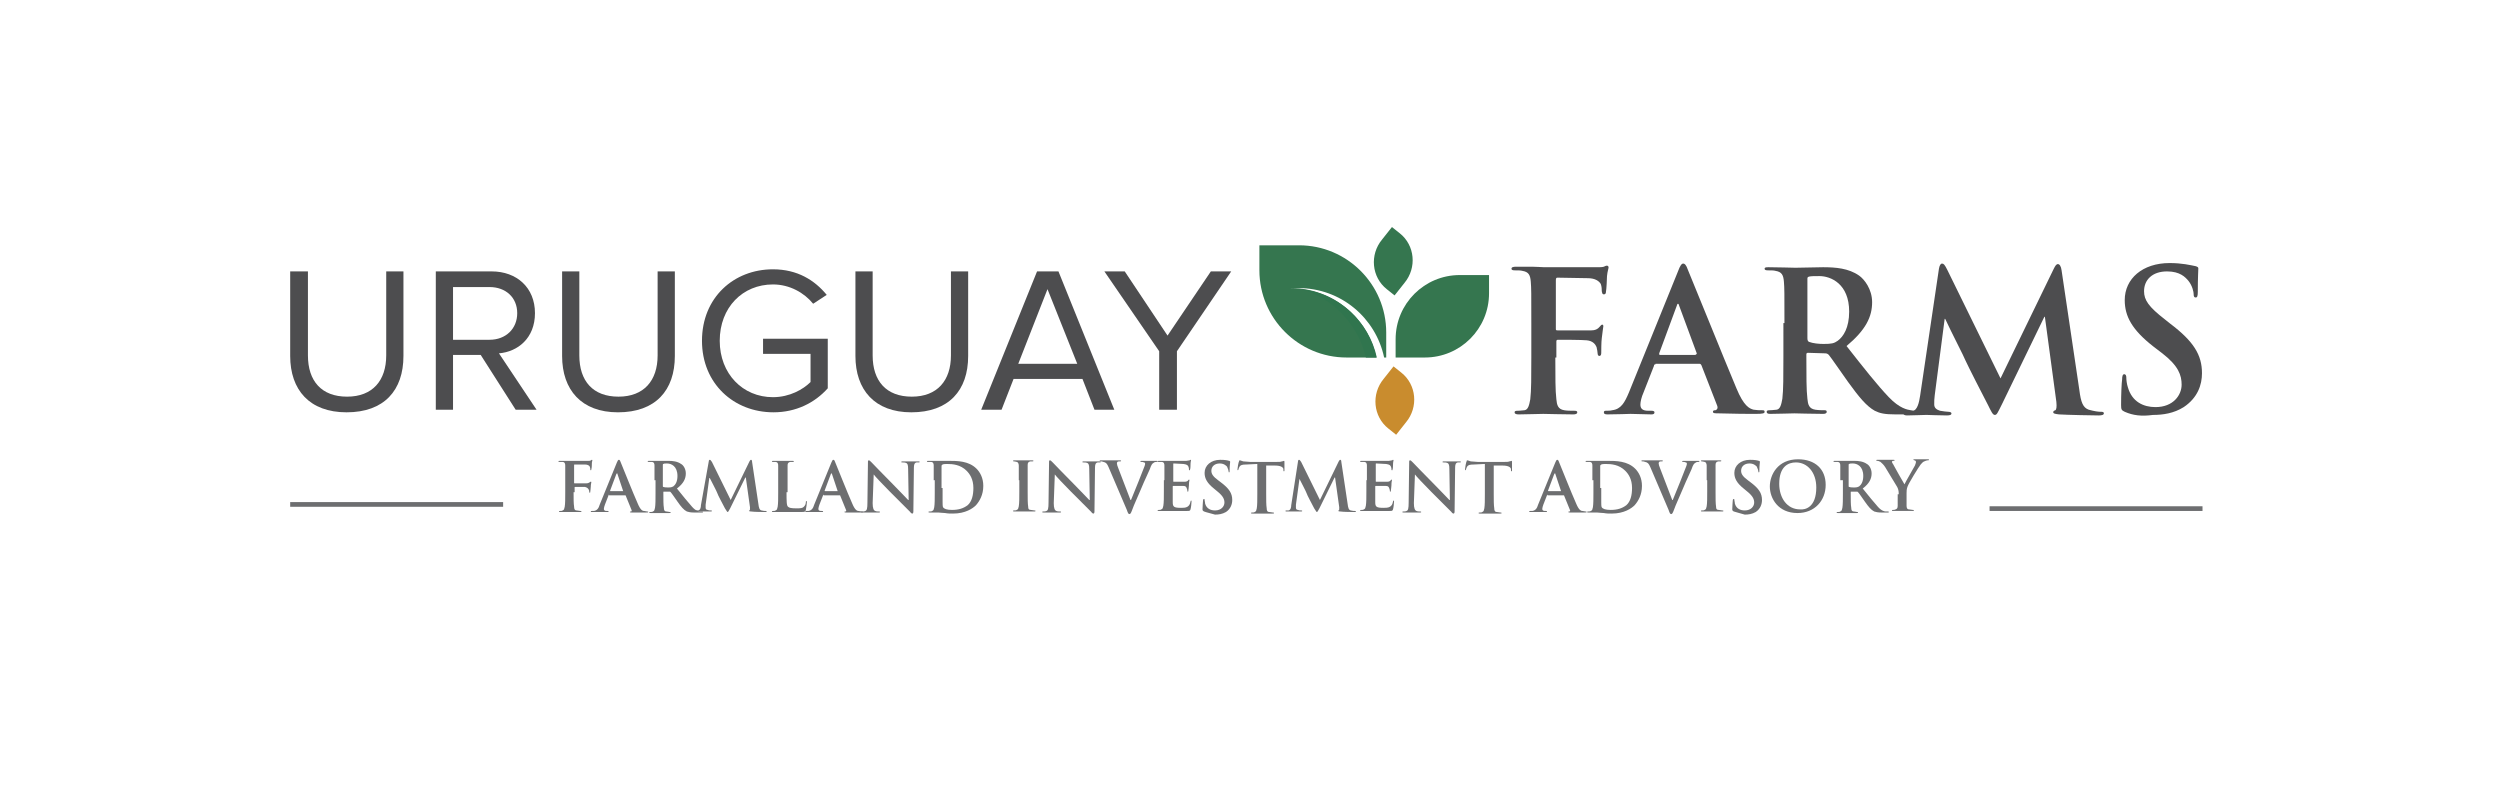<?xml version="1.0" encoding="utf-8"?>
<!-- Generator: Adobe Illustrator 23.0.2, SVG Export Plug-In . SVG Version: 6.00 Build 0)  -->
<svg version="1.1" id="Capa_1" xmlns="http://www.w3.org/2000/svg" xmlns:xlink="http://www.w3.org/1999/xlink" x="0px" y="0px"
	 viewBox="0 0 479 152" style="enable-background:new 0 0 479 152;" xml:space="preserve">
<style type="text/css">
	.st0{fill:#4D4D4F;}
	.st1{fill:#6D6E70;}
	.st2{fill:#35764F;}
	.st3{fill:#30754E;}
	.st4{fill:#C98C2E;}
</style>
<g>
	<g>
		<g>
			<g>
				<path class="st0" d="M55.6,68.2V52H59v16.1c0,4.9,2.6,7.9,7.5,7.9c4.9,0,7.5-3.1,7.5-7.9V52h3.3v16.2c0,6.6-3.7,10.8-10.9,10.8
					C59.3,79,55.6,74.7,55.6,68.2z"/>
			</g>
			<g>
				<path class="st0" d="M98.8,78.5L92.1,68h-5.3v10.5h-3.3V52h10.7c4.8,0,8.3,3.1,8.3,8c0,4.8-3.3,7.4-6.9,7.7l7.2,10.8H98.8z
					 M99.1,60c0-3-2.2-5-5.3-5h-7v10.1h7C96.9,65.1,99.1,63,99.1,60z"/>
			</g>
			<g>
				<path class="st0" d="M107.7,68.2V52h3.3v16.1c0,4.9,2.6,7.9,7.5,7.9c4.9,0,7.5-3.1,7.5-7.9V52h3.3v16.2
					c0,6.6-3.7,10.8-10.9,10.8C111.4,79,107.7,74.7,107.7,68.2z"/>
			</g>
			<g>
				<path class="st0" d="M134.5,65.3c0-8.3,6.1-13.7,13.6-13.7c4.7,0,8,2.1,10.3,4.9l-2.6,1.7c-1.7-2.1-4.5-3.7-7.7-3.7
					c-5.8,0-10.2,4.4-10.2,10.8c0,6.3,4.4,10.8,10.2,10.8c3.2,0,5.8-1.5,7.2-2.9v-5.4h-9.1v-2.9h12.4v9.5c-2.5,2.8-6.1,4.6-10.4,4.6
					C140.6,79,134.5,73.5,134.5,65.3z"/>
			</g>
			<g>
				<path class="st0" d="M163.9,68.2V52h3.3v16.1c0,4.9,2.6,7.9,7.5,7.9s7.5-3.1,7.5-7.9V52h3.3v16.2c0,6.6-3.7,10.8-10.9,10.8
					C167.6,79,163.9,74.7,163.9,68.2z"/>
			</g>
			<g>
				<path class="st0" d="M209.7,78.5l-2.3-5.9h-13.2l-2.3,5.9H188L198.7,52h4.1l10.7,26.5H209.7z M200.7,55.4l-5.6,14.3h11.3
					L200.7,55.4z"/>
			</g>
			<g>
				<path class="st0" d="M222.1,78.5V67.3L211.6,52h3.9l8.2,12.3L232,52h3.9l-10.4,15.3v11.2H222.1z"/>
			</g>
		</g>
		<g>
			<g>
				<path class="st0" d="M298,68.5c0,3.6,0,6.4,0.2,8c0.1,1.1,0.3,1.9,1.5,2.1c0.5,0.1,1.3,0.1,1.9,0.1c0.5,0,0.6,0.1,0.6,0.3
					c0,0.3-0.3,0.4-0.8,0.4c-2.4,0-4.7-0.1-5.7-0.1c-1,0-3.3,0.1-4.7,0.1c-0.5,0-0.8-0.1-0.8-0.4c0-0.2,0.1-0.3,0.6-0.3
					c0.6,0,1-0.1,1.3-0.1c0.7-0.1,0.9-1,1.1-2.1c0.2-1.6,0.2-4.4,0.2-8v-6.6c0-5.7,0-6.7-0.1-7.9c-0.1-1.3-0.4-1.9-1.6-2.1
					c-0.3-0.1-0.9-0.1-1.5-0.1c-0.4,0-0.6-0.1-0.6-0.3c0-0.3,0.3-0.4,0.9-0.4c1,0,2.1,0,3,0c1,0,1.8,0.1,2.4,0.1c1.4,0,9,0,9.9,0
					c0.7,0,1.2,0,1.5-0.1c0.2-0.1,0.4-0.2,0.6-0.2c0.1,0,0.3,0.1,0.3,0.3c0,0.3-0.2,0.7-0.3,1.7c0,0.4-0.1,2.6-0.2,3
					c0,0.3-0.1,0.5-0.4,0.5c-0.3,0-0.3-0.2-0.4-0.6c0-0.3,0-0.9-0.2-1.4c-0.3-0.5-1-1.1-2.5-1.1l-5.8-0.1c-0.2,0-0.3,0.1-0.3,0.5
					v9.3c0,0.2,0,0.3,0.3,0.3l4.8,0c0.6,0,1.2,0,1.7,0c0.7,0,1.2-0.2,1.6-0.7c0.2-0.2,0.3-0.4,0.5-0.4c0.1,0,0.2,0.1,0.2,0.3
					s-0.2,1.2-0.3,2.3c-0.1,0.7-0.1,2.5-0.1,2.7c0,0.3,0,0.7-0.4,0.7c-0.2,0-0.3-0.3-0.3-0.5c0-0.3-0.1-0.7-0.2-1.2
					c-0.2-0.5-0.7-1.2-1.9-1.3c-0.9-0.1-4.9-0.1-5.5-0.1c-0.2,0-0.3,0.1-0.3,0.3V68.5z"/>
			</g>
			<g>
				<path class="st0" d="M317.2,69.8c-0.2,0-0.3,0.1-0.3,0.3l-2,5.1c-0.4,0.9-0.6,1.8-0.6,2.3c0,0.7,0.3,1.2,1.5,1.2h0.6
					c0.4,0,0.6,0.1,0.6,0.3c0,0.3-0.2,0.4-0.6,0.4c-1.2,0-2.8-0.1-4-0.1c-0.4,0-2.5,0.1-4.4,0.1c-0.5,0-0.7-0.1-0.7-0.4
					c0-0.2,0.1-0.3,0.4-0.3c0.3,0,0.9,0,1.2-0.1c1.7-0.2,2.4-1.5,3.2-3.4l9.4-23.2c0.4-1.1,0.7-1.5,1-1.5c0.3,0,0.6,0.3,0.9,1.2
					c0.9,2.1,6.9,17,9.3,22.7c1.4,3.4,2.5,3.9,3.3,4.1c0.6,0.1,1.1,0.1,1.6,0.1c0.3,0,0.5,0,0.5,0.3c0,0.3-0.3,0.4-1.7,0.4
					c-1.3,0-4.1,0-7.1-0.1c-0.7,0-1.1,0-1.1-0.3c0-0.2,0.1-0.3,0.5-0.3c0.3-0.1,0.5-0.4,0.3-0.9l-3-7.7c-0.1-0.2-0.2-0.3-0.4-0.3
					H317.2z M324.9,67.9c0.2,0,0.2-0.1,0.2-0.2l-3.4-9.2c0-0.1-0.1-0.3-0.2-0.3c-0.1,0-0.2,0.2-0.2,0.3l-3.4,9.2
					c0,0.1,0,0.3,0.1,0.3H324.9z"/>
			</g>
			<g>
				<path class="st0" d="M341.9,61.9c0-5.7,0-6.7-0.1-7.9c-0.1-1.3-0.4-1.9-1.6-2.1c-0.3-0.1-0.9-0.1-1.5-0.1
					c-0.4,0-0.6-0.1-0.6-0.3c0-0.3,0.3-0.3,0.8-0.3c2,0,4.3,0.1,5.1,0.1c1.3,0,4.1-0.1,5.3-0.1c2.4,0,4.9,0.2,6.9,1.6
					c1,0.7,2.5,2.6,2.5,5.1c0,2.8-1.2,5.3-4.9,8.4c3.3,4.2,5.9,7.5,8.1,9.8c2.1,2.2,3.6,2.4,4.2,2.5c0.4,0.1,0.7,0.1,1,0.1
					c0.3,0,0.4,0.1,0.4,0.3c0,0.3-0.3,0.4-0.7,0.4h-3.6c-2.1,0-3-0.2-4-0.7c-1.6-0.9-3-2.6-5.1-5.5c-1.5-2.1-3.2-4.6-3.7-5.2
					c-0.2-0.2-0.4-0.3-0.7-0.3l-3.3-0.1c-0.2,0-0.3,0.1-0.3,0.3v0.5c0,3.5,0,6.4,0.2,8c0.1,1.1,0.3,1.9,1.5,2.1
					c0.6,0.1,1.4,0.1,1.8,0.1c0.3,0,0.4,0.1,0.4,0.3c0,0.3-0.3,0.4-0.7,0.4c-2.2,0-4.9-0.1-5.5-0.1c-0.7,0-3.1,0.1-4.6,0.1
					c-0.5,0-0.7-0.1-0.7-0.4c0-0.2,0.1-0.3,0.6-0.3c0.6,0,1-0.1,1.3-0.1c0.7-0.1,0.9-1,1.1-2.1c0.2-1.6,0.2-4.5,0.2-8V61.9z
					 M346.3,64.8c0,0.4,0.1,0.6,0.3,0.7c0.8,0.3,1.9,0.4,2.8,0.4c1.5,0,2-0.1,2.7-0.6c1.1-0.8,2.2-2.5,2.2-5.6
					c0-5.3-3.5-6.8-5.7-6.8c-0.9,0-1.6,0-2,0.1c-0.3,0.1-0.3,0.2-0.3,0.5V64.8z"/>
			</g>
			<g>
				<path class="st0" d="M371.5,51.5c0.1-0.6,0.3-1,0.6-1c0.3,0,0.5,0.2,1,1.2l10.2,20.8l10.2-21c0.3-0.6,0.5-0.9,0.8-0.9
					c0.3,0,0.6,0.4,0.7,1.2l3.4,22.9c0.3,2.4,0.7,3.4,1.8,3.8c1.1,0.3,1.8,0.4,2.3,0.4c0.3,0,0.6,0,0.6,0.3c0,0.3-0.4,0.4-1,0.4
					c-0.9,0-6.1-0.1-7.6-0.2c-0.9-0.1-1.1-0.2-1.1-0.4c0-0.2,0.1-0.3,0.4-0.4c0.2-0.1,0.3-0.6,0.2-1.6l-2.2-16.3h-0.1l-8.1,16.7
					c-0.9,1.8-1,2.1-1.4,2.1s-0.7-0.7-1.3-1.9c-0.9-1.7-3.8-7.4-4.3-8.5c-0.3-0.8-2.6-5.2-3.9-8h-0.1l-1.9,14.6
					c-0.1,0.7-0.1,1.2-0.1,1.8c0,0.7,0.5,1,1.1,1.2c0.7,0.1,1.2,0.2,1.6,0.2c0.3,0,0.6,0.1,0.6,0.3c0,0.3-0.3,0.4-0.9,0.4
					c-1.6,0-3.3-0.1-3.9-0.1c-0.7,0-2.5,0.1-3.7,0.1c-0.4,0-0.7-0.1-0.7-0.4c0-0.2,0.2-0.3,0.6-0.3c0.3,0,0.6,0,1.1-0.1
					c1-0.2,1.3-1.7,1.5-3L371.5,51.5z"/>
			</g>
			<g>
				<path class="st0" d="M407.1,78.9c-0.6-0.3-0.7-0.4-0.7-1.3c0-2.1,0.1-4.3,0.2-4.9c0-0.6,0.1-1,0.4-1c0.3,0,0.4,0.3,0.4,0.6
					c0,0.5,0.1,1.3,0.3,1.9c0.8,2.8,3,3.8,5.3,3.8c3.4,0,5-2.3,5-4.3c0-1.8-0.6-3.6-3.7-6l-1.7-1.3c-4.1-3.2-5.5-5.8-5.5-8.9
					c0-4.1,3.4-7.1,8.6-7.1c2.4,0,4,0.4,5,0.6c0.3,0.1,0.5,0.2,0.5,0.4c0,0.5-0.1,1.6-0.1,4.5c0,0.8-0.1,1.1-0.4,1.1
					c-0.3,0-0.4-0.2-0.4-0.7c0-0.3-0.2-1.5-1-2.5c-0.6-0.7-1.6-1.8-4.1-1.8c-2.8,0-4.4,1.6-4.4,3.8c0,1.7,0.9,3,4,5.4l1,0.8
					c4.5,3.4,6.1,6,6.1,9.5c0,2.2-0.8,4.7-3.5,6.5c-1.9,1.2-4,1.5-5.9,1.5C410.3,79.8,408.7,79.6,407.1,78.9z"/>
			</g>
		</g>
	</g>
	<g>
		<g>
			<g>
				<path class="st1" d="M109.9,94.3c0,1.3,0,2.2,0.1,2.8c0,0.4,0.1,0.7,0.5,0.7c0.2,0,0.5,0.1,0.7,0.1c0.2,0,0.2,0,0.2,0.1
					c0,0.1-0.1,0.1-0.3,0.1c-0.8,0-1.7,0-2,0c-0.3,0-1.2,0-1.7,0c-0.2,0-0.3,0-0.3-0.1c0-0.1,0.1-0.1,0.2-0.1c0.2,0,0.4,0,0.5-0.1
					c0.3-0.1,0.3-0.3,0.4-0.7c0.1-0.6,0.1-1.5,0.1-2.8V92c0-2,0-2.4,0-2.8c0-0.4-0.1-0.7-0.6-0.7c-0.1,0-0.3,0-0.5,0
					c-0.1,0-0.2,0-0.2-0.1c0-0.1,0.1-0.1,0.3-0.1c0.3,0,0.7,0,1.1,0c0.3,0,0.6,0,0.8,0c0.5,0,3.2,0,3.5,0c0.3,0,0.4,0,0.5-0.1
					c0.1,0,0.1-0.1,0.2-0.1c0.1,0,0.1,0.1,0.1,0.1c0,0.1-0.1,0.3-0.1,0.6c0,0.1,0,0.9-0.1,1.1c0,0.1,0,0.2-0.1,0.2
					c-0.1,0-0.1-0.1-0.1-0.2c0-0.1,0-0.3-0.1-0.5c-0.1-0.2-0.4-0.4-0.9-0.4l-2,0c-0.1,0-0.1,0-0.1,0.2v3.3c0,0.1,0,0.1,0.1,0.1
					l1.7,0c0.2,0,0.4,0,0.6,0c0.3,0,0.4-0.1,0.6-0.2c0.1-0.1,0.1-0.1,0.2-0.1c0.1,0,0.1,0,0.1,0.1c0,0.1-0.1,0.4-0.1,0.8
					c0,0.3-0.1,0.9-0.1,1c0,0.1,0,0.2-0.1,0.2c-0.1,0-0.1-0.1-0.1-0.2c0-0.1,0-0.2-0.1-0.4c-0.1-0.2-0.3-0.4-0.7-0.5
					c-0.3,0-1.7,0-1.9,0c-0.1,0-0.1,0-0.1,0.1V94.3z"/>
			</g>
			<g>
				<path class="st1" d="M116.7,94.8c-0.1,0-0.1,0-0.1,0.1l-0.7,1.8c-0.1,0.3-0.2,0.6-0.2,0.8c0,0.2,0.1,0.4,0.5,0.4h0.2
					c0.2,0,0.2,0,0.2,0.1c0,0.1-0.1,0.1-0.2,0.1c-0.4,0-1,0-1.4,0c-0.1,0-0.9,0-1.6,0c-0.2,0-0.2,0-0.2-0.1c0-0.1,0.1-0.1,0.2-0.1
					c0.1,0,0.3,0,0.4,0c0.6-0.1,0.9-0.5,1.1-1.2l3.3-8.1c0.2-0.4,0.2-0.5,0.4-0.5c0.1,0,0.2,0.1,0.3,0.4c0.3,0.7,2.4,6,3.3,8
					c0.5,1.2,0.9,1.4,1.2,1.4c0.2,0,0.4,0.1,0.6,0.1c0.1,0,0.2,0,0.2,0.1c0,0.1-0.1,0.1-0.6,0.1c-0.5,0-1.4,0-2.5,0
					c-0.2,0-0.4,0-0.4-0.1c0-0.1,0.1-0.1,0.2-0.1c0.1,0,0.2-0.1,0.1-0.3l-1.1-2.7c0-0.1-0.1-0.1-0.1-0.1H116.7z M119.4,94.1
					C119.5,94.1,119.5,94.1,119.4,94.1l-1.1-3.3c0-0.1,0-0.1-0.1-0.1c0,0-0.1,0.1-0.1,0.1l-1.2,3.2c0,0.1,0,0.1,0.1,0.1H119.4z"/>
			</g>
			<g>
				<path class="st1" d="M125.4,92c0-2,0-2.4,0-2.8c0-0.4-0.1-0.7-0.6-0.7c-0.1,0-0.3,0-0.5,0c-0.1,0-0.2,0-0.2-0.1
					c0-0.1,0.1-0.1,0.3-0.1c0.7,0,1.5,0,1.8,0c0.4,0,1.4,0,1.9,0c0.8,0,1.7,0.1,2.4,0.6c0.4,0.2,0.9,0.9,0.9,1.8
					c0,1-0.4,1.9-1.7,2.9c1.2,1.5,2.1,2.6,2.9,3.5c0.7,0.8,1.3,0.9,1.5,0.9c0.1,0,0.3,0,0.4,0c0.1,0,0.2,0,0.2,0.1
					c0,0.1-0.1,0.1-0.2,0.1H133c-0.7,0-1.1-0.1-1.4-0.2c-0.6-0.3-1.1-0.9-1.8-1.9c-0.5-0.7-1.1-1.6-1.3-1.8
					c-0.1-0.1-0.1-0.1-0.2-0.1l-1.1,0c-0.1,0-0.1,0-0.1,0.1v0.2c0,1.2,0,2.3,0.1,2.8c0,0.4,0.1,0.7,0.5,0.7c0.2,0,0.5,0.1,0.6,0.1
					c0.1,0,0.2,0,0.2,0.1c0,0.1-0.1,0.1-0.3,0.1c-0.8,0-1.7,0-1.9,0c-0.3,0-1.1,0-1.6,0c-0.2,0-0.3,0-0.3-0.1c0-0.1,0.1-0.1,0.2-0.1
					c0.2,0,0.4,0,0.5-0.1c0.3-0.1,0.3-0.3,0.4-0.7c0.1-0.6,0.1-1.6,0.1-2.8V92z M127,93.1c0,0.1,0,0.2,0.1,0.2
					c0.3,0.1,0.7,0.1,1,0.1c0.5,0,0.7-0.1,0.9-0.2c0.4-0.3,0.8-0.9,0.8-2c0-1.9-1.2-2.4-2-2.4c-0.3,0-0.6,0-0.7,0.1
					c-0.1,0-0.1,0.1-0.1,0.2V93.1z"/>
			</g>
			<g>
				<path class="st1" d="M135.8,88.4c0-0.2,0.1-0.3,0.2-0.3c0.1,0,0.2,0.1,0.4,0.4l3.6,7.3l3.6-7.4c0.1-0.2,0.2-0.3,0.3-0.3
					c0.1,0,0.2,0.1,0.2,0.4l1.2,8c0.1,0.8,0.2,1.2,0.6,1.3c0.4,0.1,0.6,0.1,0.8,0.1c0.1,0,0.2,0,0.2,0.1c0,0.1-0.2,0.1-0.3,0.1
					c-0.3,0-2.1,0-2.7-0.1c-0.3,0-0.4-0.1-0.4-0.1c0-0.1,0.1-0.1,0.1-0.1c0.1,0,0.1-0.2,0.1-0.6l-0.8-5.7h-0.1l-2.9,5.9
					c-0.3,0.6-0.4,0.7-0.5,0.7c-0.1,0-0.2-0.3-0.5-0.7c-0.3-0.6-1.4-2.6-1.5-3c-0.1-0.3-0.9-1.8-1.4-2.8h-0.1l-0.7,5.1
					c0,0.2,0,0.4,0,0.6c0,0.3,0.2,0.4,0.4,0.4c0.2,0.1,0.4,0.1,0.6,0.1c0.1,0,0.2,0,0.2,0.1c0,0.1-0.1,0.1-0.3,0.1
					c-0.6,0-1.1,0-1.4,0c-0.3,0-0.9,0-1.3,0c-0.1,0-0.2,0-0.2-0.1c0-0.1,0.1-0.1,0.2-0.1c0.1,0,0.2,0,0.4,0c0.4-0.1,0.5-0.6,0.5-1
					L135.8,88.4z"/>
			</g>
			<g>
				<path class="st1" d="M150.7,94.3c0,1.7,0,2.6,0.3,2.8c0.2,0.2,0.6,0.3,1.6,0.3c0.7,0,1.2,0,1.5-0.4c0.2-0.2,0.3-0.5,0.3-0.8
					c0-0.1,0-0.2,0.1-0.2c0.1,0,0.1,0.1,0.1,0.2c0,0.1-0.1,1.1-0.2,1.5c-0.1,0.3-0.1,0.4-0.8,0.4c-0.9,0-1.6,0-2.2,0
					c-0.6,0-1.1,0-1.6,0c-0.1,0-0.4,0-0.7,0c-0.3,0-0.6,0-0.9,0c-0.2,0-0.3,0-0.3-0.1c0-0.1,0.1-0.1,0.2-0.1c0.2,0,0.4,0,0.5-0.1
					c0.3-0.1,0.3-0.3,0.4-0.7c0.1-0.6,0.1-1.6,0.1-2.8V92c0-2,0-2.4,0-2.8c0-0.4-0.1-0.7-0.6-0.7c-0.1,0-0.3,0-0.4,0
					c-0.1,0-0.2,0-0.2-0.1c0-0.1,0.1-0.1,0.3-0.1c0.6,0,1.4,0,1.8,0c0.3,0,1.3,0,1.8,0c0.2,0,0.3,0,0.3,0.1c0,0.1-0.1,0.1-0.2,0.1
					c-0.1,0-0.4,0-0.5,0c-0.4,0.1-0.5,0.3-0.5,0.7c0,0.4,0,0.8,0,2.8V94.3z"/>
			</g>
			<g>
				<path class="st1" d="M157.8,94.8c-0.1,0-0.1,0-0.1,0.1l-0.7,1.8c-0.1,0.3-0.2,0.6-0.2,0.8c0,0.2,0.1,0.4,0.5,0.4h0.2
					c0.2,0,0.2,0,0.2,0.1c0,0.1-0.1,0.1-0.2,0.1c-0.4,0-1,0-1.4,0c-0.1,0-0.9,0-1.6,0c-0.2,0-0.2,0-0.2-0.1c0-0.1,0.1-0.1,0.2-0.1
					c0.1,0,0.3,0,0.4,0c0.6-0.1,0.9-0.5,1.1-1.2l3.3-8.1c0.2-0.4,0.2-0.5,0.4-0.5c0.1,0,0.2,0.1,0.3,0.4c0.3,0.7,2.4,6,3.3,8
					c0.5,1.2,0.9,1.4,1.2,1.4c0.2,0,0.4,0.1,0.6,0.1c0.1,0,0.2,0,0.2,0.1c0,0.1-0.1,0.1-0.6,0.1c-0.5,0-1.4,0-2.5,0
					c-0.2,0-0.4,0-0.4-0.1c0-0.1,0.1-0.1,0.2-0.1c0.1,0,0.2-0.1,0.1-0.3l-1.1-2.7c0-0.1-0.1-0.1-0.1-0.1H157.8z M160.5,94.1
					C160.5,94.1,160.6,94.1,160.5,94.1l-1.1-3.3c0-0.1,0-0.1-0.1-0.1c0,0-0.1,0.1-0.1,0.1L158,94c0,0.1,0,0.1,0.1,0.1H160.5z"/>
			</g>
			<g>
				<path class="st1" d="M167.2,96.4c0,1,0.2,1.4,0.5,1.5c0.2,0.1,0.5,0.1,0.7,0.1c0.1,0,0.2,0,0.2,0.1c0,0.1-0.1,0.1-0.3,0.1
					c-0.9,0-1.4,0-1.6,0c-0.1,0-0.7,0-1.4,0c-0.2,0-0.3,0-0.3-0.1c0-0.1,0.1-0.1,0.2-0.1c0.2,0,0.4,0,0.6-0.1
					c0.3-0.1,0.4-0.5,0.4-1.6l0.1-7.7c0-0.3,0-0.4,0.2-0.4c0.1,0,0.3,0.2,0.5,0.4c0.2,0.2,2.2,2.3,4.1,4.2c0.9,0.9,2.7,2.8,2.9,3
					h0.1l-0.1-5.9c0-0.8-0.1-1.1-0.4-1.2c-0.2-0.1-0.5-0.1-0.7-0.1c-0.2,0-0.2,0-0.2-0.1c0-0.1,0.1-0.1,0.3-0.1c0.7,0,1.3,0,1.6,0
					c0.1,0,0.6,0,1.3,0c0.2,0,0.3,0,0.3,0.1c0,0.1-0.1,0.1-0.2,0.1c-0.1,0-0.2,0-0.4,0c-0.4,0.1-0.5,0.4-0.5,1.1l-0.1,8.3
					c0,0.3-0.1,0.4-0.2,0.4c-0.1,0-0.3-0.1-0.4-0.3c-0.8-0.8-2.5-2.5-3.9-3.9c-1.4-1.4-2.9-3-3.1-3.3h0L167.2,96.4z"/>
			</g>
			<g>
				<path class="st1" d="M178.9,92c0-2,0-2.4,0-2.8c0-0.4-0.1-0.7-0.6-0.7c-0.1,0-0.3,0-0.5,0c-0.1,0-0.2,0-0.2-0.1
					c0-0.1,0.1-0.1,0.3-0.1c0.7,0,1.5,0,1.9,0c0.4,0,1.2,0,2,0c1.6,0,3.8,0,5.3,1.5c0.7,0.7,1.3,1.8,1.3,3.3c0,1.7-0.7,2.9-1.4,3.7
					c-0.6,0.6-2,1.6-4.4,1.6c-0.5,0-1,0-1.5-0.1c-0.5,0-1-0.1-1.3-0.1c-0.1,0-0.4,0-0.7,0c-0.3,0-0.6,0-0.9,0c-0.2,0-0.3,0-0.3-0.1
					c0-0.1,0.1-0.1,0.2-0.1c0.2,0,0.4,0,0.5-0.1c0.3-0.1,0.3-0.3,0.4-0.7c0.1-0.6,0.1-1.6,0.1-2.8V92z M180.6,93.5
					c0,1.4,0,2.4,0,2.7c0,0.3,0,0.9,0.1,1c0.2,0.3,0.7,0.5,1.7,0.5c1.3,0,2.2-0.3,3-0.9c0.8-0.7,1.1-1.9,1.1-3.3
					c0-1.7-0.7-2.7-1.3-3.3c-1.2-1.2-2.7-1.3-3.7-1.3c-0.3,0-0.7,0-0.9,0.1c-0.1,0.1-0.2,0.1-0.2,0.3c0,0.4,0,1.6,0,2.6V93.5z"/>
			</g>
			<g>
				<path class="st1" d="M195.2,92c0-2,0-2.4,0-2.8c0-0.4-0.2-0.7-0.4-0.7c-0.1,0-0.3-0.1-0.5-0.1c-0.1,0-0.2,0-0.2-0.1
					c0-0.1,0.1-0.1,0.3-0.1c0.5,0,1.3,0,1.7,0c0.3,0,1.1,0,1.6,0c0.2,0,0.3,0,0.3,0.1c0,0.1-0.1,0.1-0.2,0.1s-0.2,0-0.4,0
					c-0.4,0.1-0.5,0.3-0.5,0.7c0,0.4,0,0.8,0,2.8v2.3c0,1.3,0,2.3,0.1,2.9c0,0.4,0.1,0.6,0.5,0.6c0.2,0,0.5,0.1,0.7,0.1
					c0.1,0,0.2,0,0.2,0.1c0,0.1-0.1,0.1-0.3,0.1c-0.9,0-1.7,0-2,0c-0.3,0-1.1,0-1.7,0c-0.2,0-0.3,0-0.3-0.1c0-0.1,0.1-0.1,0.2-0.1
					c0.2,0,0.4,0,0.5-0.1c0.3-0.1,0.3-0.3,0.4-0.7c0.1-0.6,0.1-1.6,0.1-2.9V92z"/>
			</g>
			<g>
				<path class="st1" d="M201.9,96.4c0,1,0.2,1.4,0.5,1.5c0.2,0.1,0.5,0.1,0.7,0.1c0.1,0,0.2,0,0.2,0.1c0,0.1-0.1,0.1-0.3,0.1
					c-0.9,0-1.4,0-1.6,0c-0.1,0-0.7,0-1.4,0c-0.2,0-0.3,0-0.3-0.1c0-0.1,0.1-0.1,0.2-0.1c0.2,0,0.4,0,0.6-0.1
					c0.3-0.1,0.4-0.5,0.4-1.6l0.1-7.7c0-0.3,0-0.4,0.2-0.4c0.1,0,0.3,0.2,0.5,0.4c0.2,0.2,2.2,2.3,4.1,4.2c0.9,0.9,2.7,2.8,2.9,3
					h0.1l-0.1-5.9c0-0.8-0.1-1.1-0.4-1.2c-0.2-0.1-0.5-0.1-0.7-0.1c-0.2,0-0.2,0-0.2-0.1c0-0.1,0.1-0.1,0.3-0.1c0.7,0,1.3,0,1.6,0
					c0.1,0,0.6,0,1.3,0c0.2,0,0.3,0,0.3,0.1c0,0.1-0.1,0.1-0.2,0.1c-0.1,0-0.2,0-0.4,0c-0.4,0.1-0.5,0.4-0.5,1.1l-0.1,8.3
					c0,0.3-0.1,0.4-0.2,0.4c-0.1,0-0.3-0.1-0.4-0.3c-0.8-0.8-2.5-2.5-3.9-3.9c-1.4-1.4-2.9-3-3.1-3.3h0L201.9,96.4z"/>
			</g>
			<g>
				<path class="st1" d="M212.4,89.5c-0.3-0.7-0.5-0.9-1-1c-0.2-0.1-0.4-0.1-0.5-0.1c-0.1,0-0.2,0-0.2-0.1c0-0.1,0.1-0.1,0.3-0.1
					c0.7,0,1.4,0,1.9,0c0.3,0,1,0,1.6,0c0.2,0,0.3,0,0.3,0.1c0,0.1-0.1,0.1-0.2,0.1c-0.2,0-0.4,0-0.5,0.1c-0.1,0.1-0.1,0.2-0.1,0.3
					c0,0.2,0.1,0.5,0.3,1l2.3,6h0.1c0.6-1.4,2.3-5.7,2.6-6.5c0.1-0.2,0.1-0.4,0.1-0.5c0-0.1-0.1-0.2-0.2-0.2
					c-0.2-0.1-0.4-0.1-0.5-0.1c-0.1,0-0.2,0-0.2-0.1c0-0.1,0.1-0.1,0.4-0.1c0.7,0,1.2,0,1.4,0c0.2,0,0.8,0,1.2,0
					c0.2,0,0.3,0,0.3,0.1c0,0.1-0.1,0.1-0.2,0.1s-0.4,0-0.6,0.2c-0.2,0.1-0.4,0.3-0.7,1.2c-0.5,1.2-0.9,1.9-1.6,3.6
					c-0.8,1.9-1.5,3.4-1.7,4c-0.3,0.8-0.4,1-0.6,1c-0.2,0-0.3-0.2-0.5-0.8L212.4,89.5z"/>
			</g>
			<g>
				<path class="st1" d="M223.1,92c0-2,0-2.4,0-2.8c0-0.4-0.1-0.7-0.6-0.7c-0.1,0-0.3,0-0.5,0c-0.1,0-0.2,0-0.2-0.1
					c0-0.1,0.1-0.1,0.3-0.1c0.4,0,0.7,0,1.1,0c0.3,0,0.6,0,0.8,0c0.4,0,3,0,3.3,0c0.2,0,0.5-0.1,0.6-0.1c0.1,0,0.1-0.1,0.2-0.1
					c0.1,0,0.1,0.1,0.1,0.1c0,0.1-0.1,0.3-0.1,0.9c0,0.1,0,0.7-0.1,0.9c0,0.1,0,0.1-0.1,0.1c-0.1,0-0.1-0.1-0.1-0.2
					c0-0.1,0-0.3-0.1-0.5c-0.1-0.2-0.2-0.4-0.9-0.5c-0.2,0-1.6-0.1-1.9-0.1c-0.1,0-0.1,0-0.1,0.1v3.3c0,0.1,0,0.1,0.1,0.1
					c0.3,0,1.8,0,2.1,0c0.3,0,0.5-0.1,0.6-0.2c0.1-0.1,0.1-0.2,0.2-0.2c0.1,0,0.1,0,0.1,0.1c0,0.1-0.1,0.3-0.1,1
					c0,0.3-0.1,0.8-0.1,0.9c0,0.1,0,0.3-0.1,0.3c-0.1,0-0.1-0.1-0.1-0.1c0-0.1,0-0.3-0.1-0.5c-0.1-0.3-0.2-0.5-0.7-0.5
					c-0.2,0-1.6,0-1.9,0c-0.1,0-0.1,0.1-0.1,0.1v1c0,0.4,0,1.7,0,2c0,0.9,0.2,1.1,1.6,1.1c0.3,0,0.9,0,1.2-0.2
					c0.3-0.2,0.5-0.4,0.6-1c0-0.1,0.1-0.2,0.1-0.2c0.1,0,0.1,0.1,0.1,0.2c0,0.3-0.1,1.2-0.2,1.5c-0.1,0.3-0.2,0.3-0.7,0.3
					c-1,0-1.7,0-2.3,0c-0.6,0-1,0-1.4,0c-0.1,0-0.4,0-0.7,0c-0.3,0-0.6,0-0.9,0c-0.2,0-0.3,0-0.3-0.1c0-0.1,0.1-0.1,0.2-0.1
					c0.2,0,0.4,0,0.5-0.1c0.3-0.1,0.3-0.3,0.4-0.7c0.1-0.6,0.1-1.6,0.1-2.8V92z"/>
			</g>
			<g>
				<path class="st1" d="M230.7,98c-0.2-0.1-0.3-0.2-0.3-0.4c0-0.7,0.1-1.5,0.1-1.7c0-0.2,0.1-0.3,0.2-0.3c0.1,0,0.1,0.1,0.1,0.2
					c0,0.2,0.1,0.4,0.1,0.7c0.3,1,1.1,1.3,1.9,1.3c1.2,0,1.8-0.8,1.8-1.5c0-0.6-0.2-1.2-1.3-2.1l-0.6-0.5c-1.4-1.1-1.9-2-1.9-3.1
					c0-1.4,1.2-2.5,3-2.5c0.9,0,1.4,0.1,1.7,0.2c0.1,0,0.2,0.1,0.2,0.2c0,0.2-0.1,0.6-0.1,1.6c0,0.3,0,0.4-0.1,0.4
					c-0.1,0-0.1-0.1-0.1-0.2c0-0.1-0.1-0.5-0.3-0.9c-0.2-0.2-0.6-0.6-1.4-0.6c-1,0-1.6,0.6-1.6,1.4c0,0.6,0.3,1.1,1.4,1.9l0.4,0.3
					c1.6,1.2,2.2,2.1,2.2,3.4c0,0.8-0.3,1.7-1.2,2.3c-0.7,0.4-1.4,0.5-2.1,0.5C231.8,98.3,231.2,98.2,230.7,98z"/>
			</g>
			<g>
				<path class="st1" d="M240.8,88.9l-2,0.1c-0.8,0-1.1,0.1-1.3,0.4c-0.1,0.2-0.2,0.4-0.2,0.5c0,0.1-0.1,0.2-0.1,0.2
					c-0.1,0-0.1-0.1-0.1-0.2c0-0.2,0.2-1.4,0.3-1.5c0-0.2,0.1-0.2,0.2-0.2c0.1,0,0.2,0.1,0.6,0.2c0.4,0,0.9,0.1,1.3,0.1h5.2
					c0.4,0,0.7,0,0.9-0.1c0.2,0,0.3-0.1,0.4-0.1c0.1,0,0.1,0.1,0.1,0.3c0,0.3,0,1.2,0,1.5c0,0.1,0,0.2-0.1,0.2
					c-0.1,0-0.1-0.1-0.1-0.3l0-0.1c0-0.3-0.4-0.7-1.6-0.7l-1.7,0v5.4c0,1.2,0,2.2,0.1,2.8c0,0.4,0.1,0.7,0.5,0.7
					c0.2,0,0.5,0.1,0.7,0.1c0.1,0,0.2,0,0.2,0.1c0,0.1-0.1,0.1-0.3,0.1c-0.9,0-1.7,0-2.1,0c-0.3,0-1.1,0-1.7,0c-0.2,0-0.3,0-0.3-0.1
					c0-0.1,0.1-0.1,0.2-0.1c0.2,0,0.4,0,0.5-0.1c0.3-0.1,0.3-0.3,0.4-0.7c0.1-0.6,0.1-1.6,0.1-2.8V88.9z"/>
			</g>
			<g>
				<path class="st1" d="M248.7,88.4c0-0.2,0.1-0.3,0.2-0.3c0.1,0,0.2,0.1,0.4,0.4l3.6,7.3l3.6-7.4c0.1-0.2,0.2-0.3,0.3-0.3
					s0.2,0.1,0.2,0.4l1.2,8c0.1,0.8,0.2,1.2,0.6,1.3c0.4,0.1,0.6,0.1,0.8,0.1c0.1,0,0.2,0,0.2,0.1c0,0.1-0.2,0.1-0.3,0.1
					c-0.3,0-2.1,0-2.7-0.1c-0.3,0-0.4-0.1-0.4-0.1c0-0.1,0.1-0.1,0.1-0.1c0.1,0,0.1-0.2,0.1-0.6l-0.8-5.7h-0.1l-2.9,5.9
					c-0.3,0.6-0.4,0.7-0.5,0.7c-0.1,0-0.2-0.3-0.5-0.7c-0.3-0.6-1.4-2.6-1.5-3c-0.1-0.3-0.9-1.8-1.4-2.8H249l-0.7,5.1
					c0,0.2,0,0.4,0,0.6c0,0.3,0.2,0.4,0.4,0.4c0.2,0.1,0.4,0.1,0.6,0.1c0.1,0,0.2,0,0.2,0.1c0,0.1-0.1,0.1-0.3,0.1
					c-0.6,0-1.1,0-1.4,0c-0.3,0-0.9,0-1.3,0c-0.1,0-0.2,0-0.2-0.1c0-0.1,0.1-0.1,0.2-0.1c0.1,0,0.2,0,0.4,0c0.4-0.1,0.5-0.6,0.5-1
					L248.7,88.4z"/>
			</g>
			<g>
				<path class="st1" d="M261.9,92c0-2,0-2.4,0-2.8c0-0.4-0.1-0.7-0.6-0.7c-0.1,0-0.3,0-0.5,0c-0.1,0-0.2,0-0.2-0.1
					c0-0.1,0.1-0.1,0.3-0.1c0.4,0,0.7,0,1.1,0c0.3,0,0.6,0,0.8,0c0.4,0,3,0,3.3,0c0.2,0,0.5-0.1,0.6-0.1c0.1,0,0.1-0.1,0.2-0.1
					c0.1,0,0.1,0.1,0.1,0.1c0,0.1-0.1,0.3-0.1,0.9c0,0.1,0,0.7-0.1,0.9c0,0.1,0,0.1-0.1,0.1c-0.1,0-0.1-0.1-0.1-0.2
					c0-0.1,0-0.3-0.1-0.5c-0.1-0.2-0.2-0.4-0.9-0.5c-0.2,0-1.6-0.1-1.9-0.1c-0.1,0-0.1,0-0.1,0.1v3.3c0,0.1,0,0.1,0.1,0.1
					c0.3,0,1.8,0,2.1,0c0.3,0,0.5-0.1,0.6-0.2c0.1-0.1,0.1-0.2,0.2-0.2c0.1,0,0.1,0,0.1,0.1c0,0.1-0.1,0.3-0.1,1
					c0,0.3-0.1,0.8-0.1,0.9c0,0.1,0,0.3-0.1,0.3c-0.1,0-0.1-0.1-0.1-0.1c0-0.1,0-0.3-0.1-0.5c-0.1-0.3-0.2-0.5-0.7-0.5
					c-0.2,0-1.6,0-1.9,0c-0.1,0-0.1,0.1-0.1,0.1v1c0,0.4,0,1.7,0,2c0,0.9,0.2,1.1,1.6,1.1c0.3,0,0.9,0,1.2-0.2
					c0.3-0.2,0.5-0.4,0.6-1c0-0.1,0.1-0.2,0.1-0.2c0.1,0,0.1,0.1,0.1,0.2c0,0.3-0.1,1.2-0.2,1.5c-0.1,0.3-0.2,0.3-0.7,0.3
					c-1,0-1.7,0-2.3,0c-0.6,0-1,0-1.4,0c-0.1,0-0.4,0-0.7,0c-0.3,0-0.6,0-0.9,0c-0.2,0-0.3,0-0.3-0.1c0-0.1,0.1-0.1,0.2-0.1
					c0.2,0,0.4,0,0.5-0.1c0.3-0.1,0.3-0.3,0.4-0.7c0.1-0.6,0.1-1.6,0.1-2.8V92z"/>
			</g>
			<g>
				<path class="st1" d="M270.9,96.4c0,1,0.2,1.4,0.5,1.5c0.2,0.1,0.5,0.1,0.7,0.1c0.1,0,0.2,0,0.2,0.1c0,0.1-0.1,0.1-0.3,0.1
					c-0.9,0-1.4,0-1.6,0c-0.1,0-0.7,0-1.4,0c-0.2,0-0.3,0-0.3-0.1c0-0.1,0.1-0.1,0.2-0.1c0.2,0,0.4,0,0.6-0.1
					c0.3-0.1,0.4-0.5,0.4-1.6l0.1-7.7c0-0.3,0-0.4,0.2-0.4c0.1,0,0.3,0.2,0.5,0.4c0.2,0.2,2.2,2.3,4.1,4.2c0.9,0.9,2.7,2.8,2.9,3
					h0.1l-0.1-5.9c0-0.8-0.1-1.1-0.4-1.2c-0.2-0.1-0.5-0.1-0.7-0.1c-0.2,0-0.2,0-0.2-0.1c0-0.1,0.1-0.1,0.3-0.1c0.7,0,1.3,0,1.6,0
					c0.1,0,0.6,0,1.3,0c0.2,0,0.3,0,0.3,0.1c0,0.1-0.1,0.1-0.2,0.1c-0.1,0-0.2,0-0.4,0c-0.4,0.1-0.5,0.4-0.5,1.1l-0.1,8.3
					c0,0.3-0.1,0.4-0.2,0.4c-0.1,0-0.3-0.1-0.4-0.3c-0.8-0.8-2.5-2.5-3.9-3.9c-1.4-1.4-2.9-3-3.1-3.3h0L270.9,96.4z"/>
			</g>
			<g>
				<path class="st1" d="M284.4,88.9l-2,0.1c-0.8,0-1.1,0.1-1.3,0.4c-0.1,0.2-0.2,0.4-0.2,0.5c0,0.1-0.1,0.2-0.1,0.2
					c-0.1,0-0.1-0.1-0.1-0.2c0-0.2,0.2-1.4,0.3-1.5c0-0.2,0.1-0.2,0.2-0.2c0.1,0,0.2,0.1,0.6,0.2c0.4,0,0.9,0.1,1.3,0.1h5.2
					c0.4,0,0.7,0,0.9-0.1c0.2,0,0.3-0.1,0.4-0.1c0.1,0,0.1,0.1,0.1,0.3c0,0.3,0,1.2,0,1.5c0,0.1,0,0.2-0.1,0.2
					c-0.1,0-0.1-0.1-0.1-0.3l0-0.1c0-0.3-0.4-0.7-1.6-0.7l-1.7,0v5.4c0,1.2,0,2.2,0.1,2.8c0,0.4,0.1,0.7,0.5,0.7
					c0.2,0,0.5,0.1,0.7,0.1c0.1,0,0.2,0,0.2,0.1c0,0.1-0.1,0.1-0.3,0.1c-0.9,0-1.7,0-2.1,0c-0.3,0-1.1,0-1.7,0c-0.2,0-0.3,0-0.3-0.1
					c0-0.1,0.1-0.1,0.2-0.1c0.2,0,0.4,0,0.5-0.1c0.3-0.1,0.3-0.3,0.4-0.7c0.1-0.6,0.1-1.6,0.1-2.8V88.9z"/>
			</g>
			<g>
				<path class="st1" d="M296.5,94.8c-0.1,0-0.1,0-0.1,0.1l-0.7,1.8c-0.1,0.3-0.2,0.6-0.2,0.8c0,0.2,0.1,0.4,0.5,0.4h0.2
					c0.2,0,0.2,0,0.2,0.1c0,0.1-0.1,0.1-0.2,0.1c-0.4,0-1,0-1.4,0c-0.1,0-0.9,0-1.6,0c-0.2,0-0.2,0-0.2-0.1c0-0.1,0.1-0.1,0.2-0.1
					c0.1,0,0.3,0,0.4,0c0.6-0.1,0.9-0.5,1.1-1.2l3.3-8.1c0.2-0.4,0.2-0.5,0.4-0.5c0.1,0,0.2,0.1,0.3,0.4c0.3,0.7,2.4,6,3.3,8
					c0.5,1.2,0.9,1.4,1.2,1.4c0.2,0,0.4,0.1,0.6,0.1c0.1,0,0.2,0,0.2,0.1c0,0.1-0.1,0.1-0.6,0.1c-0.5,0-1.4,0-2.5,0
					c-0.2,0-0.4,0-0.4-0.1c0-0.1,0.1-0.1,0.2-0.1c0.1,0,0.2-0.1,0.1-0.3l-1.1-2.7c0-0.1-0.1-0.1-0.1-0.1H296.5z M299.1,94.1
					C299.2,94.1,299.2,94.1,299.1,94.1l-1.1-3.3c0-0.1,0-0.1-0.1-0.1c0,0-0.1,0.1-0.1,0.1l-1.2,3.2c0,0.1,0,0.1,0.1,0.1H299.1z"/>
			</g>
			<g>
				<path class="st1" d="M305.1,92c0-2,0-2.4,0-2.8c0-0.4-0.1-0.7-0.6-0.7c-0.1,0-0.3,0-0.5,0c-0.1,0-0.2,0-0.2-0.1
					c0-0.1,0.1-0.1,0.3-0.1c0.7,0,1.5,0,1.9,0c0.4,0,1.2,0,2,0c1.6,0,3.8,0,5.3,1.5c0.7,0.7,1.3,1.8,1.3,3.3c0,1.7-0.7,2.9-1.4,3.7
					c-0.6,0.6-2,1.6-4.4,1.6c-0.5,0-1,0-1.5-0.1c-0.5,0-1-0.1-1.3-0.1c-0.1,0-0.4,0-0.7,0c-0.3,0-0.6,0-0.9,0c-0.2,0-0.3,0-0.3-0.1
					c0-0.1,0.1-0.1,0.2-0.1c0.2,0,0.4,0,0.5-0.1c0.3-0.1,0.3-0.3,0.4-0.7c0.1-0.6,0.1-1.6,0.1-2.8V92z M306.8,93.5
					c0,1.4,0,2.4,0,2.7c0,0.3,0,0.9,0.1,1c0.2,0.3,0.7,0.5,1.7,0.5c1.3,0,2.2-0.3,3-0.9c0.8-0.7,1.1-1.9,1.1-3.3
					c0-1.7-0.7-2.7-1.3-3.3c-1.2-1.2-2.7-1.3-3.7-1.3c-0.3,0-0.7,0-0.9,0.1c-0.1,0.1-0.2,0.1-0.2,0.3c0,0.4,0,1.6,0,2.6V93.5z"/>
			</g>
			<g>
				<path class="st1" d="M316.2,89.5c-0.3-0.7-0.5-0.9-1-1c-0.2-0.1-0.4-0.1-0.5-0.1c-0.1,0-0.2,0-0.2-0.1c0-0.1,0.1-0.1,0.3-0.1
					c0.7,0,1.4,0,1.9,0c0.3,0,1,0,1.6,0c0.2,0,0.3,0,0.3,0.1c0,0.1-0.1,0.1-0.2,0.1c-0.2,0-0.4,0-0.5,0.1c-0.1,0.1-0.1,0.2-0.1,0.3
					c0,0.2,0.1,0.5,0.3,1l2.3,6h0.1c0.6-1.4,2.3-5.7,2.6-6.5c0.1-0.2,0.1-0.4,0.1-0.5c0-0.1-0.1-0.2-0.2-0.2
					c-0.2-0.1-0.4-0.1-0.5-0.1c-0.1,0-0.2,0-0.2-0.1c0-0.1,0.1-0.1,0.4-0.1c0.7,0,1.2,0,1.4,0c0.2,0,0.8,0,1.2,0
					c0.2,0,0.3,0,0.3,0.1c0,0.1-0.1,0.1-0.2,0.1c-0.1,0-0.4,0-0.6,0.2c-0.2,0.1-0.4,0.3-0.7,1.2c-0.5,1.2-0.9,1.9-1.6,3.6
					c-0.8,1.9-1.5,3.4-1.7,4c-0.3,0.8-0.4,1-0.6,1c-0.2,0-0.3-0.2-0.5-0.8L316.2,89.5z"/>
			</g>
			<g>
				<path class="st1" d="M327,92c0-2,0-2.4,0-2.8c0-0.4-0.2-0.7-0.4-0.7c-0.1,0-0.3-0.1-0.5-0.1c-0.1,0-0.2,0-0.2-0.1
					c0-0.1,0.1-0.1,0.3-0.1c0.5,0,1.3,0,1.7,0c0.3,0,1.1,0,1.6,0c0.2,0,0.3,0,0.3,0.1c0,0.1-0.1,0.1-0.2,0.1c-0.1,0-0.2,0-0.4,0
					c-0.4,0.1-0.5,0.3-0.5,0.7c0,0.4,0,0.8,0,2.8v2.3c0,1.3,0,2.3,0.1,2.9c0,0.4,0.1,0.6,0.5,0.6c0.2,0,0.5,0.1,0.7,0.1
					c0.1,0,0.2,0,0.2,0.1c0,0.1-0.1,0.1-0.3,0.1c-0.9,0-1.7,0-2,0c-0.3,0-1.1,0-1.7,0c-0.2,0-0.3,0-0.3-0.1c0-0.1,0.1-0.1,0.2-0.1
					c0.2,0,0.4,0,0.5-0.1c0.3-0.1,0.3-0.3,0.4-0.7c0.1-0.6,0.1-1.6,0.1-2.9V92z"/>
			</g>
			<g>
				<path class="st1" d="M332.2,98c-0.2-0.1-0.3-0.2-0.3-0.4c0-0.7,0.1-1.5,0.1-1.7c0-0.2,0.1-0.3,0.2-0.3c0.1,0,0.1,0.1,0.1,0.2
					c0,0.2,0.1,0.4,0.1,0.7c0.3,1,1.1,1.3,1.9,1.3c1.2,0,1.8-0.8,1.8-1.5c0-0.6-0.2-1.2-1.3-2.1l-0.6-0.5c-1.4-1.1-1.9-2-1.9-3.1
					c0-1.4,1.2-2.5,3-2.5c0.9,0,1.4,0.1,1.7,0.2c0.1,0,0.2,0.1,0.2,0.2c0,0.2-0.1,0.6-0.1,1.6c0,0.3,0,0.4-0.1,0.4
					c-0.1,0-0.1-0.1-0.1-0.2c0-0.1-0.1-0.5-0.3-0.9c-0.2-0.2-0.6-0.6-1.4-0.6c-1,0-1.6,0.6-1.6,1.4c0,0.6,0.3,1.1,1.4,1.9l0.4,0.3
					c1.6,1.2,2.2,2.1,2.2,3.4c0,0.8-0.3,1.7-1.2,2.3c-0.7,0.4-1.4,0.5-2.1,0.5C333.3,98.3,332.8,98.2,332.2,98z"/>
			</g>
			<g>
				<path class="st1" d="M339.1,93.2c0-2.2,1.5-5.2,5.4-5.2c3.3,0,5.3,1.9,5.3,4.9s-2.1,5.4-5.4,5.4
					C340.7,98.3,339.1,95.5,339.1,93.2z M348,93.4c0-2.9-1.7-4.8-3.9-4.8c-1.5,0-3.2,0.8-3.2,4.1c0,2.7,1.5,4.9,4,4.9
					C345.9,97.7,348,97.2,348,93.4z"/>
			</g>
			<g>
				<path class="st1" d="M352.6,92c0-2,0-2.4,0-2.8c0-0.4-0.1-0.7-0.6-0.7c-0.1,0-0.3,0-0.5,0c-0.1,0-0.2,0-0.2-0.1
					c0-0.1,0.1-0.1,0.3-0.1c0.7,0,1.5,0,1.8,0c0.4,0,1.4,0,1.9,0c0.8,0,1.7,0.1,2.4,0.6c0.4,0.2,0.9,0.9,0.9,1.8
					c0,1-0.4,1.9-1.7,2.9c1.2,1.5,2.1,2.6,2.9,3.5c0.7,0.8,1.3,0.9,1.5,0.9c0.1,0,0.3,0,0.4,0c0.1,0,0.2,0,0.2,0.1
					c0,0.1-0.1,0.1-0.2,0.1h-1.2c-0.7,0-1.1-0.1-1.4-0.2c-0.6-0.3-1.1-0.9-1.8-1.9c-0.5-0.7-1.1-1.6-1.3-1.8
					c-0.1-0.1-0.1-0.1-0.2-0.1l-1.1,0c-0.1,0-0.1,0-0.1,0.1v0.2c0,1.2,0,2.3,0.1,2.8c0,0.4,0.1,0.7,0.5,0.7c0.2,0,0.5,0.1,0.6,0.1
					c0.1,0,0.2,0,0.2,0.1c0,0.1-0.1,0.1-0.3,0.1c-0.8,0-1.7,0-1.9,0c-0.3,0-1.1,0-1.6,0c-0.2,0-0.3,0-0.3-0.1c0-0.1,0.1-0.1,0.2-0.1
					c0.2,0,0.4,0,0.5-0.1c0.3-0.1,0.3-0.3,0.4-0.7c0.1-0.6,0.1-1.6,0.1-2.8V92z M354.2,93.1c0,0.1,0,0.2,0.1,0.2
					c0.3,0.1,0.7,0.1,1,0.1c0.5,0,0.7-0.1,0.9-0.2c0.4-0.3,0.8-0.9,0.8-2c0-1.9-1.2-2.4-2-2.4c-0.3,0-0.6,0-0.7,0.1
					c-0.1,0-0.1,0.1-0.1,0.2V93.1z"/>
			</g>
			<g>
				<path class="st1" d="M363.8,94.7c0-0.7-0.1-1-0.3-1.4c-0.1-0.2-1.9-3.1-2.3-3.8c-0.3-0.5-0.7-0.8-0.9-1
					c-0.2-0.1-0.4-0.2-0.6-0.2c-0.1,0-0.2,0-0.2-0.1c0-0.1,0.1-0.1,0.2-0.1c0.2,0,1.2,0,1.7,0c0.3,0,0.8,0,1.4,0
					c0.1,0,0.2,0,0.2,0.1s-0.1,0.1-0.3,0.1c-0.1,0-0.2,0.1-0.2,0.2c0,0.1,0.1,0.3,0.2,0.4c0.2,0.4,2,3.6,2.2,3.9
					c0.1-0.3,1.8-3.2,2-3.6c0.1-0.3,0.2-0.5,0.2-0.7c0-0.1-0.1-0.3-0.3-0.3c-0.1,0-0.2-0.1-0.2-0.1c0-0.1,0.1-0.1,0.2-0.1
					c0.4,0,0.9,0,1.2,0c0.3,0,1.2,0,1.4,0c0.1,0,0.2,0,0.2,0.1c0,0.1-0.1,0.1-0.3,0.1c-0.1,0-0.4,0.1-0.6,0.2
					c-0.3,0.1-0.4,0.3-0.7,0.6c-0.4,0.5-2.3,3.6-2.5,4.2c-0.2,0.5-0.2,0.9-0.2,1.3v1.1c0,0.2,0,0.8,0,1.3c0,0.4,0.1,0.7,0.5,0.7
					c0.2,0,0.5,0.1,0.7,0.1c0.1,0,0.2,0,0.2,0.1c0,0.1-0.1,0.1-0.3,0.1c-0.8,0-1.7,0-2,0c-0.3,0-1.2,0-1.6,0c-0.2,0-0.3,0-0.3-0.1
					c0-0.1,0.1-0.1,0.2-0.1c0.2,0,0.3,0,0.5-0.1c0.3-0.1,0.4-0.3,0.4-0.7c0-0.6,0-1.1,0-1.3V94.7z"/>
			</g>
		</g>
		<g>
			<line class="st1" x1="55.6" y1="96.6" x2="96.5" y2="96.6"/>
			<rect x="55.6" y="96.2" class="st1" width="40.8" height="0.9"/>
		</g>
		<g>
			<line class="st1" x1="381.2" y1="97.4" x2="422" y2="97.4"/>
			<rect x="381.2" y="97" class="st1" width="40.8" height="0.9"/>
		</g>
	</g>
	<g>
		<path class="st2" d="M279.7,52.7c-6.8,0-12.3,5.5-12.3,12.3v3.5h5.6c6.8,0,12.3-5.5,12.3-12.3v-3.5H279.7z"/>
	</g>
	<g>
		<path class="st2" d="M248.9,47c9.2,0,16.7,7.5,16.7,16.7v4.8h-0.4c-1.6-7.6-8.3-13.3-16.4-13.3h-1.5c8.1,0,14.8,5.7,16.4,13.3
			h-5.7c-9.2,0-16.7-7.5-16.7-16.7V47H248.9z"/>
	</g>
	<g>
		<path class="st3" d="M249.3,55.4c7.2,0.8,13,6.2,14.5,13.1h-2.1C260.2,62.2,255.5,57.2,249.3,55.4z"/>
	</g>
	<g>
		<path class="st2" d="M269.1,54.2c2.4-2.9,2-7.2-0.9-9.5l-1.5-1.2l-1.9,2.4c-2.4,2.9-2,7.2,0.9,9.5l1.5,1.2L269.1,54.2z"/>
	</g>
	<g>
		<g>
			<path class="st4" d="M269.4,80.9c2.4-2.9,2-7.2-0.9-9.5l-1.5-1.2l-1.9,2.4c-2.4,2.9-2,7.2,0.9,9.5l1.5,1.2L269.4,80.9z"/>
		</g>
	</g>
</g>
</svg>
